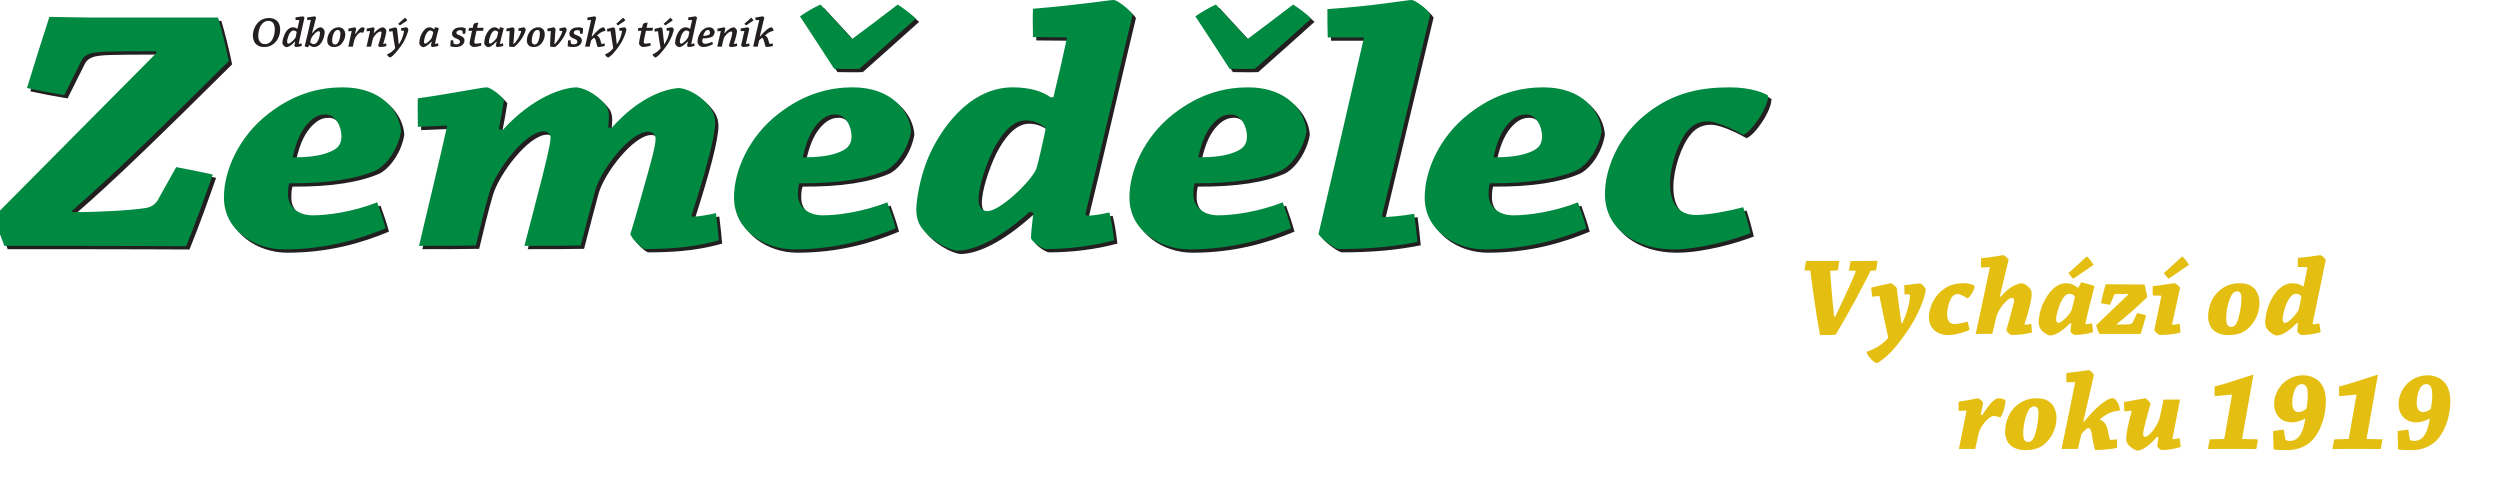 <svg xmlns="http://www.w3.org/2000/svg" xmlns:xlink="http://www.w3.org/1999/xlink" width="628" height="124" viewBox="0 0 628 124" fill="none"><rect x="444" y="56" width="183.982" height="67.161" fill="url(#pattern0)"></rect><path d="M469.932 68.01C468.827 70.072 467.524 72.7 466.249 75.045C464.721 77.787 462.851 81.235 461.096 84.087C460.218 84.144 458.66 84.171 457.187 84.171C456.621 81.205 456.082 77.785 455.686 74.847C455.347 72.7 455.035 70.242 454.78 68.122C454.78 68.065 454.723 68.01 454.668 67.98L453.281 67.923C453.394 67.105 453.536 66.313 453.678 65.55C454.725 65.55 456.311 65.55 457.5 65.55C459.029 65.55 460.841 65.522 462.031 65.522C461.918 66.313 461.804 67.132 461.634 67.923L459.709 68.036C459.822 69.73 460.021 71.936 460.106 72.981C460.275 74.93 460.473 77.106 460.729 79.509H461.013C462.06 77.389 462.656 76.061 463.279 74.733C463.987 73.207 465.6 69.76 466.166 68.207C466.196 68.094 466.166 68.036 466.082 68.036L464.439 67.98C464.581 67.16 464.723 66.341 464.865 65.578C466.083 65.578 467.697 65.548 469.056 65.548C470.018 65.548 470.925 65.52 471.661 65.52C471.549 66.312 471.407 67.13 471.235 67.922L469.932 68.01Z" fill="#E4BF11"></path><path d="M470.302 74.538C470.19 73.747 470.105 73.011 470.048 72.249C472.087 71.797 474.72 71.147 474.918 71.147C475.144 71.147 476.022 71.712 476.446 72.305C476.73 74.763 477.324 79.114 477.636 81.206H477.835C478.288 80.189 478.57 79.567 478.939 78.465C479.393 77.109 479.789 75.412 479.789 74.226C479.789 74.113 479.732 73.972 479.59 73.942L478.43 73.972C478.402 73.208 478.373 72.417 478.345 71.654C479.819 71.484 481.771 71.201 482.339 71.201C482.678 71.201 483.728 72.331 483.728 72.642C483.728 74.478 481.915 78.546 480.811 80.469C479.621 82.616 477.243 86.007 475.233 88.183C473.817 89.708 471.862 91.206 471.466 91.206C470.9 91.206 469.03 89.511 468.89 88.38C469.795 88.069 470.758 87.646 471.635 87.136C472.57 86.599 473.872 85.499 474.326 84.82C473.675 81.966 472.74 77.501 472.117 74.336L470.302 74.538Z" fill="#E4BF11"></path><path d="M487.55 73.18C489.419 71.541 491.287 71.145 493.327 71.145C494.828 71.145 495.847 71.626 496.017 71.824C496.017 72.785 494.857 74.706 494.261 74.96C494.007 74.79 492.534 73.858 491.741 73.858C491.202 73.858 490.721 74.084 490.352 74.592C489.644 75.582 489.106 77.53 489.106 78.915C489.106 80.555 489.786 81.401 490.976 81.401C491.769 81.401 493.242 81.09 494.26 80.779C494.457 81.458 494.627 82.163 494.769 82.869C493.579 83.434 491.258 84.168 489.331 84.168C486.698 84.168 484.546 82.529 484.546 79.705C484.548 77.73 485.455 75.044 487.55 73.18Z" fill="#E4BF11"></path><path d="M497.632 67.219C497.603 66.428 497.603 65.664 497.632 64.903C500.378 64.619 503.041 64.082 503.267 64.082C503.465 64.082 504.315 64.788 504.569 65.27C504.258 66.485 502.899 72.08 502.36 74.453L502.558 74.538C504.824 71.911 506.834 71.175 507.938 71.147C508.674 71.289 509.693 71.993 510.118 72.785C510.317 73.123 510.372 73.464 510.372 73.887C510.372 74.904 509.751 77.843 508.589 81.346C508.532 81.458 508.56 81.572 508.701 81.572C509.013 81.572 509.579 81.46 510.258 81.346C510.343 82.052 510.4 82.786 510.429 83.52C509.268 83.888 507.145 84.142 505.191 84.142C504.993 84.142 504.143 83.463 504.001 82.899C504.427 81.458 505.106 79.028 505.303 78.207C505.473 77.587 505.954 75.834 505.954 75.381C505.954 75.099 505.727 74.844 505.445 74.844C504.114 74.844 501.934 77.811 501.508 79.534C501.254 80.579 500.743 82.755 500.461 83.856C499.073 83.885 497.714 83.885 496.298 83.885C496.891 81.258 499.13 70.605 499.866 67.102L497.632 67.219Z" fill="#E4BF11"></path><path d="M520.033 81.176C517.712 83.549 516.041 84.256 514.937 84.283C514.257 84.171 512.898 83.351 512.446 82.335C512.219 81.91 512.106 81.431 512.106 80.865C512.106 80.101 512.361 78.519 512.844 77.163C513.607 74.988 515.816 71.145 518.932 71.145C520.094 71.145 521.057 71.511 521.934 72.275H522.076L522.814 70.889C523.946 71.172 525.08 71.511 526.155 71.85C525.419 74.534 524.342 78.942 523.861 81.286C523.833 81.399 523.918 81.456 524.031 81.456C524.2 81.456 524.794 81.371 525.504 81.202C525.617 81.936 525.731 82.672 525.788 83.433C524.486 83.857 522.674 84.14 521.143 84.14C521.001 84.14 520.293 83.687 520.096 83.292C520.124 82.869 520.208 82.048 520.323 81.286L520.033 81.176ZM517.513 76.287C516.89 77.757 516.493 79.34 516.493 80.188C516.493 80.696 516.72 81.121 517.087 81.121C517.909 81.121 520.089 78.859 520.43 77.787C520.572 77.306 520.968 75.667 521.223 74.51C520.996 74.114 520.43 73.803 519.779 73.803C518.759 73.802 517.966 75.215 517.513 76.287ZM525.923 66.512C524.225 67.669 522.355 68.941 520.799 70.015C520.345 69.562 519.949 69.112 519.58 68.63C521.053 67.274 522.667 65.804 524.225 64.391C524.876 65.042 525.442 65.776 525.923 66.512Z" fill="#E4BF11"></path><path d="M534.591 73.83C534.11 73.83 532.27 73.83 531.731 73.83C531.25 73.83 531.08 74.027 530.995 74.282L530.031 76.571C529.238 76.459 528.445 76.317 527.737 76.146C528.104 74.564 528.503 72.954 528.927 71.399C529.266 71.372 530.4 71.427 532.155 71.427C534.195 71.456 536.431 71.456 538.697 71.456C538.952 72.417 539.236 73.603 539.405 74.621C538.131 75.949 533.232 80.301 531.729 81.373L531.759 81.544C532.439 81.515 533.487 81.515 534.676 81.487C535.214 81.46 535.555 81.318 535.753 80.95L536.857 78.634C537.565 78.803 538.414 79 539.094 79.199C538.697 80.753 538.216 82.363 537.735 83.888C537.084 83.888 534.593 83.888 532.695 83.888H529.325C528.899 83.888 527.852 83.888 527.343 83.888C527.059 83.21 526.747 82.418 526.55 81.712C529.325 79.057 531.137 77.276 534.621 73.999L534.591 73.83Z" fill="#E4BF11"></path><path d="M540.766 74.225C540.737 73.434 540.737 72.67 540.766 71.908C542.918 71.654 545.806 71.147 546.287 71.147C546.514 71.147 547.364 71.881 547.646 72.304C547.137 74.677 545.863 80.329 545.636 81.373C545.607 81.485 545.607 81.599 545.721 81.599C546.005 81.599 546.74 81.487 547.533 81.317C547.618 82.052 547.675 82.787 547.732 83.52C546.458 83.888 544.928 84.142 542.465 84.142C542.238 84.142 541.332 83.351 541.163 82.87C541.727 80.101 542.522 76.429 542.946 74.28L540.766 74.225ZM549.884 66.512C548.188 67.669 546.316 68.941 544.76 70.015C544.306 69.562 543.91 69.112 543.541 68.63C545.016 67.274 546.628 65.804 548.214 64.391C548.837 65.042 549.405 65.776 549.884 66.512Z" fill="#E4BF11"></path><path d="M564.299 82.873C563.167 83.721 561.779 84.172 559.684 84.172C557.363 84.172 556.144 83.182 555.55 82.448C555.209 82.023 554.671 80.866 554.671 79.707C554.671 76.654 555.917 74.338 557.531 72.982C558.89 71.824 560.448 71.145 562.657 71.145C564.781 71.145 565.913 71.907 566.676 72.925C566.988 73.377 567.582 74.536 567.582 76.089C567.585 79.059 566.057 81.487 564.299 82.873ZM561.751 81.29C562.29 80.415 563.053 77.364 563.053 74.792C563.053 74.426 562.998 73.944 562.826 73.662C562.684 73.408 562.402 73.182 562.033 73.182C561.58 73.182 561.213 73.324 560.787 73.802C560.051 74.706 559.231 77.476 559.231 79.877C559.231 80.47 559.286 81.035 559.428 81.46C559.54 81.743 559.909 82.139 560.448 82.139C560.901 82.137 561.412 81.912 561.751 81.29Z" fill="#E4BF11"></path><path d="M576.988 81.149C574.863 83.326 573.136 84.258 571.891 84.286C571.211 84.201 569.937 83.41 569.343 82.393C569.088 81.969 569.002 81.432 569.002 80.981C569.002 80.133 569.286 78.325 569.824 76.855C570.617 74.68 572.656 71.147 575.798 71.147C577.017 71.147 577.924 71.486 578.461 71.939H578.658C578.97 70.525 579.396 68.377 579.622 67.107L577.214 67.079C577.214 66.288 577.185 65.552 577.214 64.79C580.981 64.423 582.538 64.084 582.907 64.084C583.133 64.084 583.952 64.763 584.238 65.272C583.898 66.825 581.435 78.976 580.924 81.265C580.897 81.406 580.981 81.463 581.096 81.463C581.293 81.463 581.831 81.406 582.595 81.21C582.766 81.944 582.849 82.68 582.936 83.441C581.378 83.921 579.707 84.148 578.122 84.148C577.924 84.148 577.273 83.695 577.074 83.3C577.074 82.904 577.159 82.085 577.246 81.237L576.988 81.149ZM577.441 77.731C577.583 77.223 577.922 75.583 578.122 74.424C577.753 74.029 577.244 73.802 576.705 73.802C575.715 73.802 574.922 75.046 574.384 76.26C573.875 77.477 573.394 79.199 573.394 80.159C573.394 80.696 573.591 81.12 574.015 81.12C574.865 81.121 576.988 78.832 577.441 77.731Z" fill="#E4BF11"></path><path d="M492.011 103.212C491.983 102.449 491.983 101.66 491.983 100.894C494.787 100.528 496.6 100.048 496.882 100.048C497.081 100.048 497.959 100.727 498.156 101.15C498.099 101.66 497.845 102.902 497.561 104.202L497.9 104.287C499.825 101.376 501.016 100.05 502.036 100.05C502.856 100.05 503.564 100.361 503.791 100.557C503.791 101.97 502.971 104.458 502.46 104.852C502.233 104.767 501.186 104.484 500.817 104.484C499.628 104.484 497.561 106.914 497.079 108.752C496.853 109.77 496.456 111.578 496.174 112.763C494.815 112.793 493.456 112.793 492.068 112.793C492.521 110.504 493.512 105.702 493.993 103.128L492.011 103.212Z" fill="#E4BF11"></path><path d="M513.307 111.773C512.175 112.62 510.787 113.072 508.692 113.072C506.371 113.072 505.152 112.084 504.558 111.35C504.219 110.927 503.68 109.768 503.68 108.609C503.68 105.557 504.927 103.242 506.54 101.884C507.899 100.725 509.457 100.048 511.666 100.048C513.79 100.048 514.923 100.81 515.686 101.827C515.998 102.28 516.592 103.439 516.592 104.992C516.592 107.959 515.065 110.388 513.307 111.773ZM510.759 110.191C511.298 109.315 512.061 106.265 512.061 103.693C512.061 103.325 512.006 102.845 511.834 102.563C511.692 102.309 511.41 102.083 511.041 102.083C510.588 102.083 510.221 102.223 509.795 102.703C509.059 103.606 508.239 106.377 508.239 108.778C508.239 109.372 508.296 109.937 508.436 110.36C508.548 110.644 508.917 111.039 509.456 111.039C509.909 111.038 510.42 110.813 510.759 110.191Z" fill="#E4BF11"></path><path d="M523.532 105.925C526.309 102.506 529.054 100.019 530.81 100.019C531.348 100.019 532.48 101.544 532.537 103.126C530.441 103.325 529.167 103.947 527.553 105.275V105.472C528.573 105.783 529.167 106.631 529.536 108.298C529.735 109.174 529.82 109.908 529.961 110.304C530.019 110.445 530.131 110.501 530.245 110.501C530.557 110.501 531.151 110.445 531.746 110.331C531.802 111.01 531.831 111.772 531.802 112.478C530.896 112.76 528.319 113.043 526.336 113.043C526.082 112.591 525.798 111.262 525.601 109.849C525.374 108.212 525.092 107.533 524.638 107.533C524.411 107.533 524.271 107.617 524.044 107.814C523.705 108.096 523.222 108.576 522.853 109.029C522.514 110.33 522.232 111.656 522.005 112.758C520.589 112.788 519.258 112.788 517.842 112.788C518.408 110.16 520.617 99.507 521.297 96.004H519.086C519.059 95.211 519.059 94.45 519.086 93.686C521.607 93.46 524.382 92.98 524.694 92.98C525.005 92.98 525.741 93.686 525.995 94.168C525.514 96.287 524.297 101.767 523.333 105.864L523.532 105.925Z" fill="#E4BF11"></path><path d="M533.645 103.326C533.618 102.535 533.56 101.772 533.533 101.008C535.12 100.756 538.544 100.048 538.828 100.048C539.111 100.048 540.018 100.839 540.215 101.404C539.761 102.986 539.394 104.285 539.197 105.076C538.97 105.98 538.347 108.298 538.347 109.089C538.347 109.4 538.518 109.739 538.856 109.739C539.988 109.739 542.114 106.574 542.481 105.049C542.736 104.03 543.219 101.63 543.473 100.386C544.861 100.357 546.248 100.357 547.635 100.357C547.323 101.969 546.134 108.015 545.737 110.107C545.708 110.248 545.793 110.333 545.878 110.333C546.246 110.333 546.842 110.191 547.493 110.079C547.635 110.785 547.72 111.52 547.806 112.255C546.473 112.763 544.436 113.047 542.935 113.047C542.737 113.047 542.114 112.537 541.917 112.169C541.944 111.691 542.057 110.701 542.199 109.797L541.887 109.711C539.651 112.226 538.065 113.129 536.903 113.188C536.11 113.017 535.063 112.34 534.495 111.549C534.213 111.153 534.099 110.673 534.099 110.193C534.099 108.979 534.694 106.04 535.487 103.185L533.645 103.326Z" fill="#E4BF11"></path><path d="M558.652 110.276C558.708 110.276 558.765 110.191 558.765 110.106C559.386 106.545 560.179 102.053 560.69 99.115C559.331 99.227 558.027 99.369 556.327 99.511C556.298 98.721 556.272 97.844 556.327 97.082C559.358 96.375 565.672 94.144 565.956 94.144C566.013 94.144 566.041 94.173 566.041 94.285C565.277 98.721 564.088 105.304 563.21 110.277L567.202 110.362C567.09 111.183 566.948 112.001 566.778 112.793C564.654 112.793 562.333 112.763 560.406 112.763C558.68 112.763 556.781 112.793 554.629 112.793C554.771 112.031 554.913 111.181 555.082 110.362L558.652 110.276Z" fill="#E4BF11"></path><path d="M578.985 105.161C578.334 105.529 577.117 106.093 575.701 106.093C574.286 106.093 573.125 105.556 572.389 104.708C571.624 103.862 571.257 102.789 571.257 101.317C571.257 99.312 572.474 96.995 574.087 95.781C575.476 94.762 577.006 94.283 578.562 94.283C580.261 94.283 581.621 94.933 582.497 95.753C583.688 96.855 584.254 98.605 584.254 100.697C584.254 105.586 582.243 109.4 580.46 110.954C578.619 112.537 576.637 113.074 574.371 113.074C573.209 113.074 572.164 113.046 571.115 112.877C571.058 111.352 571.058 109.825 571.002 108.301C571.88 108.13 572.815 107.99 573.692 107.905L574.061 110.279C574.089 110.421 574.174 110.533 574.259 110.562C574.485 110.704 574.854 110.759 575.306 110.759C576.099 110.759 577.032 110.336 577.6 109.545C578.533 108.329 578.844 106.634 579.099 105.164H578.985V105.161ZM579.383 102.618C579.836 100.244 579.75 98.239 579.552 97.56C579.326 96.911 578.902 96.486 578.193 96.486C577.685 96.486 577.231 96.712 576.835 97.247C576.154 98.18 575.815 99.875 575.815 101.006C575.815 101.797 575.872 102.392 576.184 102.842C576.468 103.323 576.921 103.521 577.401 103.521C577.967 103.523 578.843 103.242 579.383 102.618Z" fill="#E4BF11"></path><path d="M589.919 110.276C589.974 110.276 590.031 110.191 590.031 110.106C590.653 106.545 591.446 102.053 591.956 99.115C590.597 99.227 589.294 99.369 587.594 99.511C587.564 98.721 587.538 97.844 587.594 97.082C590.625 96.375 596.939 94.144 597.223 94.144C597.28 94.144 597.307 94.173 597.307 94.285C596.544 98.721 595.355 105.304 594.477 110.277L598.469 110.362C598.356 111.183 598.215 112.001 598.045 112.793C595.921 112.793 593.599 112.763 591.672 112.763C589.946 112.763 588.047 112.793 585.896 112.793C586.037 112.031 586.179 111.181 586.349 110.362L589.919 110.276Z" fill="#E4BF11"></path><path d="M610.251 105.161C609.601 105.529 608.384 106.093 606.967 106.093C605.553 106.093 604.391 105.556 603.656 104.708C602.891 103.862 602.524 102.789 602.524 101.317C602.524 99.312 603.741 96.995 605.354 95.781C606.742 94.762 608.273 94.283 609.829 94.283C611.527 94.283 612.888 94.933 613.764 95.753C614.955 96.855 615.521 98.605 615.521 100.697C615.521 105.586 613.51 109.4 611.726 110.954C609.886 112.537 607.904 113.074 605.638 113.074C604.476 113.074 603.431 113.046 602.382 112.877C602.324 111.352 602.324 109.825 602.269 108.301C603.147 108.13 604.082 107.99 604.959 107.905L605.328 110.279C605.356 110.421 605.441 110.533 605.525 110.562C605.752 110.704 606.121 110.759 606.573 110.759C607.366 110.759 608.299 110.336 608.867 109.545C609.8 108.329 610.111 106.634 610.366 105.164H610.251V105.161ZM610.65 102.618C611.103 100.244 611.017 98.239 610.819 97.56C610.593 96.911 610.168 96.486 609.46 96.486C608.951 96.486 608.498 96.712 608.101 97.247C607.421 98.18 607.082 99.875 607.082 101.006C607.082 101.797 607.139 102.392 607.45 102.842C607.734 103.323 608.188 103.521 608.667 103.521C609.232 103.523 610.11 103.242 610.65 102.618Z" fill="#E4BF11"></path><path fill-rule="evenodd" clip-rule="evenodd" d="M40.015 13.711C27.519 13.711 25.19 13.796 23.453 14.304C22.437 14.685 21.759 15.109 21.25 16.168L16.972 24.724C13.88 24.216 10.534 23.58 7.611 22.945C9.433 16.972 11.339 10.957 13.245 5.07C14.558 5.07 20.742 5.239 23.368 5.239H55.603C56.619 8.67 57.594 12.652 58.313 16.168C39.719 34.593 28.621 45.395 18.921 53.781L19.006 54.12C26.376 54.12 33.873 53.654 37.601 53.061C39.422 52.722 40.312 51.536 40.735 50.605L45.098 42.811C48.105 43.361 51.452 44.039 54.29 44.674C52.172 50.689 50.011 56.746 47.597 62.677C45.267 62.677 33.873 62.592 16.295 62.592C10.915 62.592 4.561 62.592 1.935 62.592C1.579 61.676 1.204 60.686 0.834 59.681V53.728C17.329 37.112 28.057 26.301 40.142 14.134L40.015 13.711ZM57.085 50.393C57.085 43.785 60.728 35.229 68.225 29.425C74.876 24.216 81.356 22.775 86.905 22.775C96.732 22.775 101.265 28.79 101.562 33.831C100.968 37.77 98.427 41.837 95.504 43.531C90.633 45.733 83.263 46.962 73.478 46.877C73.181 47.851 73.181 48.995 73.181 49.715C73.181 52.722 75.596 54.925 79.451 54.925C82.966 54.925 89.32 54.12 95.589 51.663C96.394 53.866 97.114 55.984 97.707 58.187C90.845 61.067 82.458 63.481 72.165 63.481C64.794 63.481 57.085 58.695 57.085 50.477V50.393ZM82.585 29.595C81.145 29.595 79.959 30.018 78.434 31.543C76.825 33.195 75.384 35.652 74.367 40.354C77.798 40.354 81.356 40.1 84.068 38.829C85.719 38.066 86.609 37.092 86.609 35.059C86.609 32.602 85.084 29.595 82.669 29.595H82.585ZM105.797 32.687C105.797 30.273 105.712 27.901 105.797 25.529C113.591 24.47 121.893 22.775 123.079 22.775C123.884 22.775 126.213 24.3 127.442 25.952C127.145 27.901 126.637 30.739 126.129 33.28L127.145 33.45C134.685 25.19 142.183 22.86 145.614 22.775C148.451 23.072 151.587 25.275 153.111 27.477C153.619 28.155 153.789 29.299 153.789 29.934C153.789 30.569 153.704 31.798 153.619 32.857L154.424 33.026C161.582 24.893 168.444 23.072 171.494 22.945C174.12 23.241 177.764 25.359 179.67 28.536C180.178 29.425 180.474 30.485 180.474 31.628C180.474 35.144 178.144 43.785 174.629 54.713C174.417 55.01 174.629 55.264 174.925 55.264C175.942 55.264 178.271 54.925 180.686 54.374C180.983 56.662 181.194 58.864 181.406 61.194C176.747 62.507 171.494 63.397 162.895 63.397C162.303 63.397 159.973 61.448 159.168 59.669C160.693 54.84 162.6 47.682 163.404 44.929C163.913 43.065 165.522 37.685 165.522 35.652C165.522 34.72 164.802 33.916 163.616 33.916C159.253 33.916 151.882 43.277 150.358 48.656C149.172 53.146 147.859 58.017 146.715 62.507C141.971 62.592 137.227 62.592 132.567 62.592C133.88 57.636 136.126 48.825 136.93 45.733C137.523 43.361 139.133 37.177 139.133 35.398C139.133 34.593 138.456 33.831 137.439 33.831C132.78 33.831 125.324 43.785 123.8 49.08C122.698 52.807 121.258 58.695 120.369 62.507C115.624 62.592 110.88 62.592 106.093 62.592C107.83 55.179 111.473 40.1 113.167 32.391L105.797 32.687ZM185.219 50.393C185.219 43.785 188.861 35.229 196.358 29.425C203.009 24.216 209.489 22.775 215.038 22.775C224.823 22.775 229.398 28.79 229.695 33.831C229.059 37.77 226.56 41.837 223.637 43.531C218.766 45.733 211.396 46.962 201.611 46.877C201.272 47.851 201.272 48.995 201.272 49.715C201.272 52.722 203.729 54.925 207.541 54.925C211.099 54.925 217.453 54.12 223.722 51.663C224.527 53.866 225.247 55.984 225.84 58.187C218.978 61.067 210.591 63.481 200.298 63.481C192.886 63.481 185.219 58.695 185.219 50.477V50.393ZM226.348 1.977C227.873 2.952 229.695 4.35 230.881 5.493C226.941 9.009 220.884 14.473 216.733 18.116C214.827 18.201 212.285 18.116 210.379 18.116C207.668 13.965 204.618 9.178 201.781 4.943C203.305 3.884 205.212 2.74 206.948 1.977C209.489 4.688 212.116 7.611 214.911 10.619C218.893 7.696 223.002 4.519 226.348 1.977ZM210.675 29.595C209.278 29.595 208.049 30.018 206.525 31.543C204.915 33.195 203.517 35.652 202.5 40.354C205.931 40.354 209.489 40.1 212.201 38.829C213.81 38.066 214.742 37.092 214.742 35.059C214.742 32.602 213.217 29.595 210.802 29.595H210.675ZM259.472 54.036C251.933 60.813 245.748 63.736 241.301 63.82C238.886 63.566 234.312 61.067 232.194 57.805C231.304 56.577 231.008 54.925 231.008 53.485C231.008 50.859 232.024 45.183 233.931 40.608C236.768 33.831 244.011 22.775 255.237 22.775C259.599 22.775 262.818 23.834 264.724 25.275H265.445C266.546 20.827 268.071 14.134 268.876 10.237L260.319 10.153C260.319 7.696 260.192 5.408 260.319 3.036C273.747 1.893 279.296 0.834 280.608 0.834C281.414 0.834 284.337 2.952 285.353 4.519C284.124 9.39 275.357 47.216 273.535 54.374C273.45 54.84 273.747 55.01 274.128 55.01C274.848 55.01 276.754 54.84 279.507 54.205C280.101 56.492 280.397 58.78 280.693 61.194C275.144 62.677 269.172 63.397 263.539 63.397C262.818 63.397 260.488 61.957 259.811 60.728C259.811 59.5 260.108 56.958 260.404 54.29L259.472 54.036ZM248.883 53.866C251.933 53.866 259.472 46.792 261.124 43.361C261.632 41.752 262.818 36.626 263.539 33.026C262.226 31.798 260.404 31.077 258.498 31.077C254.94 31.077 252.102 34.974 250.196 38.744C248.375 42.556 246.638 47.936 246.638 50.944C246.638 52.595 247.357 53.866 248.798 53.866H248.883ZM284.548 50.393C284.548 43.785 288.191 35.229 295.646 29.425C302.339 24.216 308.82 22.775 314.368 22.775C324.153 22.775 328.685 28.79 329.024 33.831C328.388 37.77 325.89 41.837 322.924 43.531C318.096 45.733 310.725 46.962 300.899 46.877C300.602 47.851 300.602 48.995 300.602 49.715C300.602 52.722 303.058 54.925 306.871 54.925C310.429 54.925 316.783 54.12 323.051 51.663C323.856 53.866 324.577 55.984 325.169 58.187C318.307 61.067 309.921 63.481 299.585 63.481C292.215 63.481 284.548 58.695 284.548 50.477V50.393ZM325.678 1.977C327.202 2.952 329.024 4.35 330.21 5.493C326.27 9.009 320.214 14.473 316.062 18.116C314.157 18.201 311.615 18.116 309.708 18.116C306.998 13.965 303.948 9.178 301.11 4.943C302.635 3.884 304.541 2.74 306.277 1.977C308.82 4.688 311.445 7.611 314.241 10.619C318.18 7.696 322.332 4.519 325.678 1.977ZM310.006 29.595C308.607 29.595 307.379 30.018 305.854 31.543C304.244 33.195 302.846 35.652 301.83 40.354C305.261 40.354 308.82 40.1 311.53 38.829C313.139 38.066 314.071 37.092 314.071 35.059C314.071 32.602 312.547 29.595 310.133 29.595H310.006ZM334.361 10.237C334.277 7.781 334.277 5.408 334.277 3.121C346.391 2.316 354.057 0.834 355.497 0.834C356.175 0.834 359.31 2.952 360.114 4.434C358.505 11.042 349.737 47.851 348.085 54.629C347.916 55.095 348.001 55.349 348.424 55.349C349.61 55.349 352.956 55.095 356.091 54.544C356.388 56.831 356.684 59.245 356.896 61.618C351.22 62.761 344.95 63.397 337.072 63.397C336.395 63.397 333.26 61.279 332.032 59.669C334.15 50.774 340.842 21.716 343.468 10.237H334.361ZM358.717 50.393C358.717 43.785 362.359 35.229 369.814 29.425C376.508 24.216 382.946 22.775 388.537 22.775C398.322 22.775 402.854 28.79 403.15 33.831C402.558 37.77 400.059 41.837 397.093 43.531C392.264 45.733 384.894 46.962 375.067 46.877C374.771 47.851 374.771 48.995 374.771 49.715C374.771 52.722 377.185 54.925 381.039 54.925C384.597 54.925 390.951 54.12 397.22 51.663C398.025 53.866 398.746 55.984 399.338 58.187C392.477 61.067 384.089 63.481 373.754 63.481C366.383 63.481 358.717 58.695 358.717 50.477V50.393ZM384.174 29.595C382.776 29.595 381.548 30.018 380.023 31.543C378.413 33.195 377.016 35.652 375.999 40.354C379.43 40.354 382.946 40.1 385.699 38.829C387.308 38.066 388.198 37.092 388.198 35.059C388.198 32.602 386.715 29.595 384.259 29.595H384.174ZM403.998 49.546C403.998 43.361 407.217 34.974 414.672 29.214C421.45 24.004 428.142 22.775 435.385 22.775C440.764 22.775 444.408 24.3 445 24.893C445 27.901 440.849 33.916 438.731 34.72C437.841 34.17 432.59 31.332 429.751 31.332C427.846 31.332 426.109 32.052 424.796 33.661C422.254 36.626 420.348 42.726 420.348 46.962C420.348 52.172 422.678 54.84 426.914 54.84C429.836 54.84 435.088 53.866 438.731 52.892C439.451 55.01 440.045 57.212 440.553 59.415C436.317 61.067 427.93 63.481 421.152 63.481C411.749 63.481 403.998 58.356 403.998 49.63V49.546Z" fill="#231F20"></path><path fill-rule="evenodd" clip-rule="evenodd" d="M39.181 12.877C26.686 12.877 24.356 12.962 22.619 13.47C21.603 13.851 20.925 14.275 20.417 15.334L16.138 23.89C13.046 23.382 9.7 22.746 6.777 22.111C8.599 16.139 10.505 10.124 12.411 4.236C13.724 4.236 19.908 4.405 22.535 4.405H54.769C55.786 7.836 56.76 11.818 57.48 15.334C38.885 33.76 27.787 44.561 18.087 52.948L18.172 53.286C25.542 53.286 33.039 52.821 36.767 52.227C38.588 51.889 39.478 50.703 39.901 49.771L44.264 41.977C47.272 42.528 50.618 43.205 53.456 43.841C51.338 49.855 49.178 55.913 46.763 61.843C44.434 61.843 33.039 61.758 15.461 61.758C10.081 61.758 3.728 61.758 1.101 61.758C0.745 60.843 0.37 59.852 0 58.847V52.894C16.495 36.278 27.224 25.467 39.308 13.3L39.181 12.877ZM56.252 49.559C56.252 42.951 59.894 34.395 67.392 28.592C74.042 23.382 80.523 21.941 86.072 21.941C95.899 21.941 100.431 27.956 100.727 32.997C100.134 36.936 97.593 41.003 94.67 42.697C89.799 44.9 82.429 46.128 72.644 46.043C72.347 47.017 72.347 48.161 72.347 48.881C72.347 51.889 74.762 54.091 78.617 54.091C82.132 54.091 88.486 53.286 94.755 50.83C95.56 53.032 96.28 55.15 96.873 57.353C90.011 60.233 81.624 62.648 71.331 62.648C63.961 62.648 56.252 57.861 56.252 49.644V49.559ZM81.751 28.761C80.311 28.761 79.125 29.185 77.6 30.71C75.99 32.362 74.55 34.818 73.534 39.52C76.965 39.52 80.523 39.266 83.234 37.995C84.885 37.233 85.775 36.258 85.775 34.225C85.775 31.769 84.25 28.761 81.836 28.761H81.751ZM104.963 31.853C104.963 29.439 104.879 27.067 104.963 24.695C112.757 23.636 121.059 21.941 122.245 21.941C123.05 21.941 125.38 23.466 126.608 25.118C126.312 27.067 125.803 29.905 125.295 32.446L126.312 32.616C133.851 24.356 141.349 22.026 144.78 21.941C147.618 22.238 150.752 24.441 152.277 26.643C152.785 27.321 152.955 28.465 152.955 29.1C152.955 29.735 152.87 30.964 152.785 32.023L153.59 32.192C160.749 24.059 167.611 22.238 170.661 22.111C173.287 22.407 176.93 24.525 178.836 27.702C179.344 28.592 179.64 29.651 179.64 30.794C179.64 34.31 177.311 42.951 173.795 53.88C173.583 54.176 173.795 54.43 174.092 54.43C175.108 54.43 177.438 54.091 179.852 53.541C180.149 55.828 180.361 58.031 180.572 60.36C175.913 61.673 170.661 62.563 162.062 62.563C161.469 62.563 159.139 60.614 158.334 58.835C159.859 54.007 161.765 46.848 162.57 44.095C163.078 42.231 164.688 36.852 164.688 34.818C164.688 33.887 163.968 33.082 162.782 33.082C158.419 33.082 151.049 42.443 149.524 47.822C148.338 52.312 147.025 57.184 145.881 61.673C141.137 61.758 136.393 61.758 131.734 61.758C133.047 56.802 135.292 47.992 136.096 44.9C136.689 42.528 138.299 36.343 138.299 34.564C138.299 33.76 137.621 32.997 136.605 32.997C131.945 32.997 124.49 42.951 122.965 48.246C121.864 51.973 120.424 57.861 119.534 61.673C114.79 61.758 110.046 61.758 105.26 61.758C106.996 54.345 110.639 39.266 112.334 31.557L104.963 31.853ZM184.385 49.559C184.385 42.951 188.027 34.395 195.525 28.592C202.175 23.382 208.656 21.941 214.205 21.941C223.989 21.941 228.564 27.956 228.86 32.997C228.225 36.936 225.726 41.003 222.803 42.697C217.932 44.9 210.562 46.128 200.777 46.043C200.438 47.017 200.438 48.161 200.438 48.881C200.438 51.889 202.895 54.091 206.707 54.091C210.265 54.091 216.619 53.286 222.888 50.83C223.693 53.032 224.413 55.15 225.006 57.353C218.144 60.233 209.757 62.648 199.464 62.648C192.051 62.648 184.385 57.861 184.385 49.644V49.559ZM225.514 1.144C227.039 2.118 228.86 3.516 230.047 4.66C226.107 8.175 220.05 13.639 215.899 17.282C213.993 17.367 211.451 17.282 209.545 17.282C206.834 13.131 203.785 8.345 200.947 4.109C202.471 3.05 204.378 1.906 206.114 1.144C208.656 3.855 211.282 6.777 214.078 9.785C218.059 6.862 222.168 3.685 225.514 1.144V1.144ZM209.842 28.761C208.444 28.761 207.216 29.185 205.691 30.71C204.081 32.362 202.683 34.818 201.667 39.52C205.098 39.52 208.656 39.266 211.367 37.995C212.976 37.233 213.908 36.258 213.908 34.225C213.908 31.769 212.383 28.761 209.969 28.761H209.842ZM258.638 53.202C251.098 59.979 244.914 62.902 240.467 62.986C238.052 62.732 233.477 60.233 231.36 56.972C230.47 55.743 230.174 54.091 230.174 52.651C230.174 50.025 231.19 44.349 233.096 39.774C235.934 32.997 243.177 21.941 254.402 21.941C258.765 21.941 261.984 23 263.891 24.441H264.611C265.712 19.993 267.237 13.3 268.042 9.404L259.485 9.319C259.485 6.862 259.358 4.575 259.485 2.203C272.913 1.059 278.462 0 279.775 0C280.58 0 283.502 2.118 284.519 3.685C283.291 8.556 274.522 46.382 272.701 53.541C272.616 54.007 272.913 54.176 273.294 54.176C274.014 54.176 275.92 54.007 278.674 53.371C279.267 55.658 279.563 57.946 279.86 60.36C274.311 61.843 268.338 62.563 262.705 62.563C261.984 62.563 259.655 61.123 258.977 59.894C258.977 58.666 259.274 56.125 259.57 53.456L258.638 53.202ZM248.049 53.032C251.098 53.032 258.638 45.959 260.29 42.528C260.798 40.918 261.984 35.793 262.705 32.192C261.391 30.964 259.57 30.244 257.664 30.244C254.106 30.244 251.268 34.141 249.362 37.91C247.54 41.723 245.804 47.102 245.804 50.109C245.804 51.762 246.524 53.032 247.964 53.032H248.049ZM283.714 49.559C283.714 42.951 287.357 34.395 294.812 28.592C301.505 23.382 307.985 21.941 313.534 21.941C323.319 21.941 327.851 27.956 328.19 32.997C327.555 36.936 325.056 41.003 322.09 42.697C317.262 44.9 309.891 46.128 300.064 46.043C299.768 47.017 299.768 48.161 299.768 48.881C299.768 51.889 302.225 54.091 306.037 54.091C309.595 54.091 315.949 53.286 322.218 50.83C323.022 53.032 323.742 55.15 324.335 57.353C317.473 60.233 309.087 62.648 298.751 62.648C291.381 62.648 283.714 57.861 283.714 49.644V49.559ZM324.844 1.144C326.369 2.118 328.19 3.516 329.376 4.66C325.437 8.175 319.38 13.639 315.228 17.282C313.322 17.367 310.781 17.282 308.875 17.282C306.164 13.131 303.114 8.345 300.276 4.109C301.801 3.05 303.707 1.906 305.444 1.144C307.985 3.855 310.611 6.777 313.407 9.785C317.346 6.862 321.498 3.685 324.844 1.144ZM309.171 28.761C307.773 28.761 306.545 29.185 305.02 30.71C303.411 32.362 302.013 34.818 300.996 39.52C304.427 39.52 307.985 39.266 310.696 37.995C312.306 37.233 313.238 36.258 313.238 34.225C313.238 31.769 311.713 28.761 309.298 28.761H309.171ZM333.527 9.404C333.442 6.947 333.442 4.575 333.442 2.287C345.557 1.483 353.224 0 354.664 0C355.342 0 358.476 2.118 359.281 3.601C357.671 10.208 348.903 47.017 347.251 53.795C347.082 54.261 347.166 54.515 347.59 54.515C348.776 54.515 352.122 54.261 355.257 53.71C355.553 55.997 355.85 58.412 356.062 60.784C350.386 61.927 344.117 62.563 336.238 62.563C335.56 62.563 332.426 60.445 331.197 58.835C333.315 49.94 340.008 20.883 342.634 9.404H333.527ZM357.883 49.559C357.883 42.951 361.526 34.395 368.981 28.592C375.673 23.382 382.112 21.941 387.703 21.941C397.488 21.941 402.02 27.956 402.317 32.997C401.724 36.936 399.224 41.003 396.259 42.697C391.431 44.9 384.06 46.128 374.233 46.043C373.937 47.017 373.937 48.161 373.937 48.881C373.937 51.889 376.351 54.091 380.206 54.091C383.764 54.091 390.117 53.286 396.386 50.83C397.191 53.032 397.911 55.15 398.504 57.353C391.642 60.233 383.255 62.648 372.92 62.648C365.55 62.648 357.883 57.861 357.883 49.644V49.559ZM383.34 28.761C381.942 28.761 380.714 29.185 379.189 30.71C377.58 32.362 376.182 34.818 375.165 39.52C378.596 39.52 382.112 39.266 384.865 37.995C386.475 37.233 387.364 36.258 387.364 34.225C387.364 31.769 385.882 28.761 383.425 28.761H383.34ZM403.164 48.712C403.164 42.528 406.383 34.141 413.838 28.38C420.615 23.17 427.308 21.941 434.551 21.941C439.931 21.941 443.573 23.466 444.166 24.059C444.166 27.067 440.015 33.082 437.897 33.887C437.008 33.336 431.755 30.498 428.917 30.498C427.011 30.498 425.275 31.218 423.962 32.828C421.42 35.793 419.514 41.892 419.514 46.128C419.514 51.338 421.844 54.007 426.079 54.007C429.002 54.007 434.255 53.032 437.897 52.058C438.617 54.176 439.21 56.379 439.719 58.581C435.483 60.233 427.096 62.648 420.319 62.648C410.915 62.648 403.164 57.522 403.164 48.796V48.712" fill="#008940"></path><path fill-rule="evenodd" clip-rule="evenodd" d="M70.385 7.363C70.385 9.015 69.622 10.328 68.733 11.006C68.055 11.556 67.292 11.81 66.318 11.81C65.386 11.81 64.751 11.514 64.285 11.048C63.734 10.497 63.523 9.65 63.523 8.973C63.523 7.236 64.454 5.838 65.344 5.203C66.064 4.695 66.742 4.525 67.631 4.525C68.436 4.525 69.029 4.779 69.495 5.161C70.173 5.754 70.385 6.685 70.385 7.363V7.363ZM64.878 9.057C64.878 9.523 64.963 10.074 65.302 10.497C65.556 10.879 66.022 11.091 66.572 11.091C67.038 11.091 67.546 10.921 67.97 10.497C68.521 9.989 69.029 8.761 69.029 7.363C69.029 6.897 68.944 6.304 68.648 5.838C68.436 5.542 68.055 5.245 67.419 5.245C66.826 5.245 66.361 5.457 65.937 5.881C65.429 6.389 64.878 7.49 64.878 9.015V9.057" fill="#231F20"></path><path fill-rule="evenodd" clip-rule="evenodd" d="M74.069 10.456C73.222 11.43 72.417 11.854 71.951 11.854C71.697 11.811 71.231 11.557 71.062 11.176C70.977 11.049 70.935 10.879 70.935 10.71C70.935 10.329 71.104 9.609 71.316 9.058C71.655 8.126 72.417 6.855 73.561 6.855C74.027 6.855 74.408 7.025 74.662 7.236H74.705C74.874 6.559 75.086 5.669 75.213 5.034H74.239C74.239 4.822 74.239 4.61 74.239 4.356C75.34 4.229 75.975 4.102 76.103 4.102C76.145 4.102 76.399 4.271 76.484 4.441C76.357 5.034 75.171 10.201 75.043 10.964L75.086 11.049C75.171 11.049 75.382 11.006 75.721 10.879C75.764 11.091 75.806 11.303 75.848 11.514C75.298 11.726 74.789 11.811 74.281 11.811C74.239 11.811 74.027 11.642 73.942 11.514C73.985 11.345 74.027 10.964 74.154 10.498L74.069 10.456ZM72.46 10.964C72.968 10.964 74.112 9.778 74.281 9.312C74.323 9.1 74.451 8.38 74.535 8.041C74.323 7.787 74.027 7.66 73.73 7.66C73.18 7.66 72.756 8.295 72.502 8.888C72.29 9.397 72.121 10.074 72.121 10.498C72.121 10.795 72.29 10.964 72.46 10.964" fill="#231F20"></path><path fill-rule="evenodd" clip-rule="evenodd" d="M78.475 8.295C79.28 7.321 79.915 6.855 80.635 6.855C80.889 6.897 81.228 7.151 81.44 7.533C81.525 7.66 81.567 7.872 81.567 8.041C81.567 8.507 81.397 9.439 81.059 10.117C80.72 10.837 80.042 11.811 78.898 11.811C78.475 11.811 78.051 11.641 77.67 11.303L77.374 11.896C77.119 11.811 76.823 11.726 76.526 11.641C76.865 10.455 77.797 6.389 78.094 4.991L77.204 5.034C77.162 4.822 77.162 4.61 77.119 4.398C78.221 4.229 78.898 4.102 79.025 4.102C79.11 4.102 79.322 4.271 79.407 4.398C79.195 5.245 78.644 7.405 78.39 8.253L78.475 8.295ZM78.814 11.091C79.28 11.091 79.618 10.667 79.873 10.243C80.169 9.693 80.381 8.803 80.381 8.295C80.381 8.041 80.254 7.829 80.042 7.829C79.491 7.829 78.39 9.058 78.178 9.651C78.094 9.82 77.966 10.328 77.924 10.582C78.094 10.837 78.475 11.091 78.771 11.091H78.814" fill="#231F20"></path><path fill-rule="evenodd" clip-rule="evenodd" d="M86.734 8.634C86.734 9.65 86.226 10.624 85.548 11.26C85.125 11.599 84.617 11.81 83.854 11.81C83.134 11.81 82.753 11.514 82.541 11.26C82.372 11.091 82.202 10.667 82.202 10.243C82.202 9.1 82.668 8.126 83.346 7.533C83.854 7.067 84.405 6.855 85.082 6.855C85.718 6.855 86.057 7.109 86.311 7.405C86.523 7.617 86.734 8.083 86.734 8.591V8.634ZM84.108 11.175C84.405 11.175 84.701 11.048 84.871 10.752C85.21 10.328 85.506 9.311 85.506 8.422C85.506 8.126 85.464 7.956 85.337 7.787C85.252 7.617 85.125 7.533 84.871 7.533C84.574 7.533 84.32 7.66 84.066 7.956C83.769 8.337 83.43 9.269 83.43 10.159C83.43 10.497 83.473 10.709 83.6 10.879C83.685 11.048 83.854 11.175 84.108 11.175" fill="#231F20"></path><path fill-rule="evenodd" clip-rule="evenodd" d="M87.54 7.872C87.497 7.618 87.497 7.406 87.497 7.194C88.387 7.025 89.022 6.855 89.107 6.855C89.192 6.855 89.403 7.067 89.488 7.194C89.446 7.448 89.319 7.914 89.192 8.465L89.319 8.507C90.039 7.448 90.59 6.855 91.013 6.855C91.267 6.855 91.521 6.982 91.606 7.067C91.606 7.406 91.309 8.126 91.183 8.253C91.098 8.211 90.759 8.126 90.632 8.126C90.166 8.126 89.234 9.227 89.022 10.032C88.895 10.414 88.726 11.261 88.641 11.727C88.26 11.727 87.879 11.727 87.497 11.727C87.709 10.752 88.133 8.888 88.344 7.787L87.54 7.872" fill="#231F20"></path><path fill-rule="evenodd" clip-rule="evenodd" d="M92.114 7.871C92.114 7.617 92.114 7.405 92.114 7.194C92.877 7.067 93.639 6.855 93.724 6.855C93.808 6.855 94.063 7.024 94.105 7.194C94.063 7.448 93.978 7.829 93.893 8.253L93.978 8.295C94.825 7.278 95.672 6.897 96.18 6.855C96.477 6.897 96.773 7.151 96.985 7.49C97.028 7.575 97.028 7.744 97.028 7.871C97.028 8.295 96.731 9.566 96.265 11.006V11.048C96.392 11.048 96.689 11.006 96.985 10.879C97.028 11.091 97.07 11.345 97.07 11.556C96.604 11.726 96.053 11.81 95.376 11.81C95.291 11.81 95.079 11.599 94.995 11.429C95.164 10.836 95.503 9.777 95.63 9.354C95.672 9.057 95.842 8.507 95.842 8.21C95.842 8.041 95.757 7.914 95.545 7.914C94.952 7.914 93.851 9.057 93.681 9.735C93.554 10.159 93.3 11.26 93.215 11.726C92.834 11.726 92.453 11.726 92.072 11.726C92.326 10.709 92.707 8.888 92.961 7.787L92.114 7.871" fill="#231F20"></path><path fill-rule="evenodd" clip-rule="evenodd" d="M97.79 7.957C97.79 7.703 97.748 7.491 97.705 7.279C98.553 7.067 99.23 6.855 99.273 6.855C99.357 6.855 99.612 7.025 99.739 7.194C99.866 8.423 100.035 10.117 100.162 11.091H100.247C100.543 10.583 100.713 10.244 100.925 9.82C101.179 9.185 101.475 8.296 101.475 7.787C101.475 7.745 101.433 7.703 101.391 7.703L100.798 7.745C100.798 7.533 100.798 7.279 100.755 7.067C101.306 6.983 101.984 6.855 102.153 6.855C102.238 6.855 102.577 7.237 102.577 7.322C102.577 8.041 101.899 9.566 101.475 10.371C100.967 11.303 100.035 12.531 99.188 13.463C98.722 14.014 98.129 14.438 98.002 14.438C97.79 14.438 97.24 13.972 97.24 13.675C97.621 13.506 97.96 13.294 98.299 13.082C98.595 12.828 99.061 12.447 99.273 12.108C99.061 11.049 98.764 9.058 98.595 7.83L97.79 7.957ZM102.322 5.119C101.687 5.542 101.052 6.008 100.416 6.389C100.289 6.262 100.162 6.093 100.035 5.966C100.628 5.458 101.221 4.949 101.772 4.441C101.941 4.653 102.153 4.865 102.322 5.119" fill="#231F20"></path><path fill-rule="evenodd" clip-rule="evenodd" d="M108.337 10.498C107.321 11.599 106.643 11.854 106.262 11.854C106.05 11.811 105.584 11.557 105.415 11.176C105.33 11.049 105.33 10.879 105.33 10.71C105.33 10.329 105.457 9.693 105.626 9.142C105.965 8.253 106.77 6.855 107.871 6.855C108.295 6.855 108.718 7.067 109.015 7.364H109.057L109.311 6.813C109.608 6.898 109.947 6.982 110.243 7.067C109.947 8.084 109.481 9.905 109.269 10.964L109.311 11.049C109.396 11.049 109.65 10.964 109.989 10.837C110.074 11.091 110.116 11.303 110.116 11.514C109.65 11.684 109.015 11.811 108.591 11.811C108.549 11.811 108.295 11.642 108.253 11.514C108.253 11.345 108.337 10.922 108.464 10.498H108.337ZM108.041 7.66C107.532 7.66 107.151 8.338 106.897 8.846C106.643 9.439 106.516 10.074 106.516 10.54C106.516 10.795 106.601 10.964 106.812 10.964C107.236 10.964 108.38 9.863 108.507 9.354C108.591 9.185 108.761 8.465 108.846 8.084C108.634 7.829 108.38 7.66 108.041 7.66" fill="#231F20"></path><path fill-rule="evenodd" clip-rule="evenodd" d="M116.174 7.829C116.174 7.744 116.131 7.702 116.089 7.702C116.004 7.617 115.792 7.575 115.581 7.575C115.411 7.575 115.157 7.575 114.988 7.702C114.818 7.787 114.649 7.956 114.649 8.21C114.649 8.591 114.988 8.719 115.496 8.888C116.216 9.185 116.682 9.523 116.682 10.159C116.682 10.752 116.343 11.218 115.835 11.514C115.538 11.684 115.072 11.81 114.395 11.81C113.886 11.81 113.378 11.726 113.124 11.641C113.166 11.133 113.166 10.624 113.208 10.159C113.42 10.116 113.632 10.116 113.844 10.116L113.929 10.879L114.013 11.006C114.14 11.091 114.395 11.133 114.649 11.133C114.86 11.133 115.115 11.091 115.242 11.006C115.453 10.879 115.538 10.752 115.538 10.455C115.538 10.074 115.242 9.947 114.776 9.735C114.098 9.481 113.547 9.185 113.547 8.422C113.547 7.787 114.056 7.321 114.479 7.109C114.86 6.94 115.326 6.855 115.835 6.855C116.258 6.855 116.767 6.982 116.978 7.109C116.978 7.575 116.936 7.998 116.894 8.464C116.682 8.464 116.47 8.464 116.258 8.507L116.174 7.829" fill="#231F20"></path><path fill-rule="evenodd" clip-rule="evenodd" d="M119.139 10.582C119.139 10.836 119.308 10.963 119.604 10.963C119.986 10.963 120.409 10.879 120.833 10.794C120.875 11.006 120.875 11.26 120.875 11.472C120.197 11.684 119.477 11.81 119.011 11.81C118.63 11.81 118.164 11.514 117.995 11.091C117.995 11.006 117.953 10.879 117.953 10.836C117.953 10.54 118.207 9.396 118.291 9.1C118.334 8.761 118.503 7.998 118.588 7.744C118.334 7.744 117.995 7.744 117.656 7.744C117.698 7.532 117.783 7.278 117.825 7.024C118.08 7.024 118.418 6.982 118.673 6.982L118.757 6.94C118.842 6.601 118.884 6.262 119.011 5.965C119.435 5.754 119.901 5.669 120.113 5.669V5.711C120.07 6.008 119.943 6.643 119.859 6.982C120.409 6.982 120.96 6.982 121.468 6.982C121.426 7.236 121.384 7.49 121.341 7.744C120.833 7.744 120.24 7.744 119.689 7.744C119.647 8.041 119.52 8.549 119.435 8.93C119.35 9.396 119.139 10.286 119.139 10.582" fill="#231F20"></path><path fill-rule="evenodd" clip-rule="evenodd" d="M124.645 10.498C123.629 11.599 122.951 11.854 122.57 11.854C122.358 11.811 121.892 11.557 121.722 11.176C121.68 11.049 121.638 10.879 121.638 10.71C121.638 10.329 121.765 9.693 121.934 9.142C122.273 8.253 123.078 6.855 124.222 6.855C124.645 6.855 125.026 7.067 125.323 7.364H125.408L125.619 6.813C125.916 6.898 126.255 6.982 126.551 7.067C126.255 8.084 125.831 9.905 125.577 10.964L125.662 11.049C125.704 11.049 126.001 10.964 126.297 10.837C126.382 11.091 126.424 11.303 126.467 11.514C125.958 11.684 125.365 11.811 124.899 11.811C124.857 11.811 124.603 11.642 124.56 11.514C124.56 11.345 124.645 10.922 124.772 10.498H124.645ZM124.349 7.66C123.84 7.66 123.459 8.338 123.247 8.846C122.993 9.439 122.824 10.074 122.824 10.54C122.824 10.795 122.951 10.964 123.12 10.964C123.544 10.964 124.687 9.863 124.857 9.354C124.899 9.185 125.069 8.465 125.153 8.084C124.942 7.829 124.687 7.66 124.349 7.66" fill="#231F20"></path><path fill-rule="evenodd" clip-rule="evenodd" d="M127.229 7.871C127.229 7.617 127.229 7.405 127.187 7.194C127.695 7.067 128.754 6.855 128.796 6.855C128.881 6.855 129.177 7.067 129.262 7.278C129.177 8.253 129.008 10.413 128.966 11.006C128.966 11.091 129.008 11.091 129.05 11.048C129.304 10.836 129.601 10.497 129.94 9.989C130.363 9.354 130.914 8.253 130.914 7.787C130.914 7.744 130.872 7.744 130.829 7.744L130.279 7.787C130.236 7.575 130.236 7.321 130.236 7.109C130.745 7.024 131.549 6.855 131.634 6.855C131.719 6.855 132.058 7.236 132.058 7.321C132.058 8.126 131.168 9.608 130.66 10.243C129.855 11.303 129.177 11.81 129.093 11.81C128.838 11.81 128.288 11.768 127.907 11.726C127.864 10.752 127.991 8.591 128.034 7.787L127.229 7.871" fill="#231F20"></path><path fill-rule="evenodd" clip-rule="evenodd" d="M136.844 8.634C136.844 9.65 136.378 10.624 135.658 11.26C135.235 11.599 134.769 11.81 134.006 11.81C133.286 11.81 132.863 11.514 132.693 11.26C132.524 11.091 132.354 10.667 132.354 10.243C132.354 9.1 132.82 8.126 133.498 7.533C134.006 7.067 134.557 6.855 135.192 6.855C135.828 6.855 136.209 7.109 136.463 7.405C136.675 7.617 136.844 8.083 136.844 8.591V8.634ZM134.26 11.175C134.557 11.175 134.811 11.048 135.023 10.752C135.319 10.328 135.616 9.311 135.616 8.422C135.616 8.126 135.573 7.956 135.489 7.787C135.404 7.617 135.277 7.533 135.023 7.533C134.726 7.533 134.472 7.66 134.218 7.956C133.921 8.337 133.583 9.269 133.583 10.159C133.583 10.497 133.625 10.709 133.71 10.879C133.837 11.048 134.006 11.175 134.26 11.175" fill="#231F20"></path><path fill-rule="evenodd" clip-rule="evenodd" d="M137.564 7.871C137.522 7.617 137.522 7.405 137.479 7.194C138.03 7.067 139.047 6.855 139.089 6.855C139.174 6.855 139.47 7.067 139.555 7.278C139.513 8.253 139.301 10.413 139.259 11.006C139.259 11.091 139.343 11.091 139.386 11.048C139.597 10.836 139.894 10.497 140.233 9.989C140.656 9.354 141.249 8.253 141.249 7.787C141.249 7.744 141.207 7.744 141.122 7.744L140.572 7.787C140.572 7.575 140.529 7.321 140.529 7.109C141.038 7.024 141.842 6.855 141.927 6.855C142.012 6.855 142.351 7.236 142.351 7.321C142.351 8.126 141.461 9.608 140.953 10.243C140.19 11.303 139.47 11.81 139.386 11.81C139.131 11.81 138.623 11.768 138.2 11.726C138.157 10.752 138.284 8.591 138.369 7.787L137.564 7.871" fill="#231F20"></path><path fill-rule="evenodd" clip-rule="evenodd" d="M145.655 7.829C145.655 7.744 145.655 7.702 145.612 7.702C145.485 7.617 145.274 7.575 145.062 7.575C144.892 7.575 144.638 7.575 144.469 7.702C144.299 7.787 144.13 7.956 144.13 8.21C144.13 8.591 144.469 8.719 144.977 8.888C145.697 9.185 146.163 9.523 146.163 10.159C146.163 10.752 145.824 11.218 145.316 11.514C145.019 11.684 144.553 11.81 143.876 11.81C143.367 11.81 142.859 11.726 142.605 11.641C142.647 11.133 142.647 10.624 142.69 10.159C142.901 10.116 143.113 10.116 143.325 10.116L143.41 10.879L143.494 11.006C143.622 11.091 143.876 11.133 144.13 11.133C144.342 11.133 144.596 11.091 144.723 11.006C144.935 10.879 145.019 10.752 145.019 10.455C145.019 10.074 144.723 9.947 144.257 9.735C143.579 9.481 143.029 9.185 143.029 8.422C143.029 7.787 143.537 7.321 143.96 7.109C144.342 6.94 144.808 6.855 145.316 6.855C145.739 6.855 146.248 6.982 146.46 7.109C146.46 7.575 146.417 7.998 146.375 8.464C146.163 8.464 145.951 8.464 145.739 8.507L145.655 7.829" fill="#231F20"></path><path fill-rule="evenodd" clip-rule="evenodd" d="M148.704 9.185C149.89 7.744 150.949 6.855 151.585 6.855C151.754 6.855 152.093 7.321 152.093 7.744C151.246 7.871 150.695 8.253 149.975 8.888V8.93C150.399 9.1 150.653 9.566 150.822 10.116C150.907 10.497 150.992 10.752 151.077 10.963C151.119 11.006 151.161 11.048 151.204 11.048C151.331 11.048 151.585 10.963 151.881 10.879C151.881 11.133 151.924 11.345 151.924 11.556C151.542 11.684 150.78 11.81 150.145 11.81C150.018 11.556 149.848 11.091 149.763 10.582C149.594 9.862 149.425 9.523 149.213 9.523C149.128 9.523 149.086 9.566 149.001 9.65C148.832 9.777 148.662 9.989 148.493 10.159C148.366 10.624 148.239 11.26 148.111 11.726C147.73 11.726 147.349 11.726 146.968 11.726C147.222 10.709 148.196 6.389 148.493 5.033H147.561C147.561 4.822 147.561 4.61 147.561 4.398C148.408 4.271 149.297 4.102 149.382 4.102C149.467 4.102 149.679 4.271 149.763 4.44C149.594 5.203 149.043 7.49 148.62 9.185H148.704" fill="#231F20"></path><path fill-rule="evenodd" clip-rule="evenodd" d="M152.559 7.957C152.559 7.703 152.516 7.491 152.474 7.279C153.321 7.067 153.999 6.855 154.084 6.855C154.126 6.855 154.38 7.025 154.507 7.194C154.634 8.423 154.846 10.117 154.931 11.091H155.015C155.312 10.583 155.481 10.244 155.693 9.82C155.947 9.185 156.244 8.296 156.244 7.787C156.244 7.745 156.244 7.703 156.159 7.703L155.608 7.745C155.566 7.533 155.566 7.279 155.566 7.067C156.074 6.983 156.752 6.855 156.922 6.855C157.006 6.855 157.345 7.237 157.345 7.322C157.345 8.041 156.667 9.566 156.244 10.371C155.736 11.303 154.846 12.531 153.999 13.463C153.491 14.014 152.898 14.438 152.77 14.438C152.559 14.438 152.008 13.972 152.008 13.675C152.389 13.506 152.728 13.294 153.067 13.082C153.364 12.828 153.829 12.447 154.041 12.108C153.872 11.049 153.533 9.058 153.364 7.83L152.559 7.957ZM157.091 5.119C156.456 5.542 155.82 6.008 155.227 6.389C155.058 6.262 154.931 6.093 154.804 5.966C155.397 5.458 155.99 4.949 156.54 4.441C156.752 4.653 156.922 4.865 157.091 5.119" fill="#231F20"></path><path fill-rule="evenodd" clip-rule="evenodd" d="M161.708 10.582C161.708 10.836 161.878 10.963 162.174 10.963C162.556 10.963 162.979 10.879 163.403 10.794C163.403 11.006 163.445 11.26 163.445 11.472C162.767 11.684 162.005 11.81 161.539 11.81C161.2 11.81 160.692 11.514 160.565 11.091C160.522 11.006 160.522 10.879 160.522 10.836C160.522 10.54 160.776 9.396 160.819 9.1C160.904 8.761 161.073 7.998 161.115 7.744C160.904 7.744 160.565 7.744 160.226 7.744C160.268 7.532 160.311 7.278 160.353 7.024C160.649 7.024 160.946 6.982 161.242 6.982L161.285 6.94C161.369 6.601 161.454 6.262 161.539 5.965C161.963 5.754 162.471 5.669 162.64 5.669L162.683 5.711C162.64 6.008 162.513 6.643 162.428 6.982C162.937 6.982 163.487 6.982 164.038 6.982C163.996 7.236 163.953 7.49 163.869 7.744C163.36 7.744 162.81 7.744 162.259 7.744C162.217 8.041 162.09 8.549 162.005 8.93C161.878 9.396 161.708 10.286 161.708 10.582" fill="#231F20"></path><path fill-rule="evenodd" clip-rule="evenodd" d="M164.462 7.957C164.462 7.703 164.419 7.491 164.377 7.279C165.224 7.067 165.902 6.855 165.986 6.855C166.029 6.855 166.283 7.025 166.41 7.194C166.537 8.423 166.707 10.117 166.834 11.091H166.918C167.215 10.583 167.384 10.244 167.596 9.82C167.85 9.185 168.147 8.296 168.147 7.787C168.147 7.745 168.104 7.703 168.062 7.703L167.469 7.745C167.469 7.533 167.469 7.279 167.427 7.067C167.977 6.983 168.655 6.855 168.824 6.855C168.909 6.855 169.248 7.237 169.248 7.322C169.248 8.041 168.57 9.566 168.147 10.371C167.638 11.303 166.707 12.531 165.859 13.463C165.393 14.014 164.8 14.438 164.673 14.438C164.462 14.438 163.911 13.972 163.911 13.675C164.292 13.506 164.631 13.294 164.97 13.082C165.266 12.828 165.732 12.447 165.944 12.108C165.732 11.049 165.436 9.058 165.266 7.83L164.462 7.957ZM168.994 5.119C168.358 5.542 167.723 6.008 167.088 6.389C166.961 6.262 166.834 6.093 166.707 5.966C167.3 5.458 167.893 4.949 168.443 4.441C168.613 4.653 168.824 4.865 168.994 5.119Z" fill="#231F20"></path><path fill-rule="evenodd" clip-rule="evenodd" d="M172.721 10.456C171.832 11.43 171.069 11.854 170.561 11.854C170.349 11.811 169.883 11.557 169.671 11.176C169.629 11.049 169.587 10.879 169.587 10.71C169.587 10.329 169.714 9.609 169.926 9.058C170.264 8.126 171.027 6.855 172.213 6.855C172.679 6.855 173.06 7.025 173.272 7.236H173.357C173.526 6.559 173.695 5.669 173.865 5.034H172.891C172.891 4.822 172.891 4.61 172.891 4.356C173.992 4.229 174.627 4.102 174.712 4.102C174.797 4.102 175.009 4.271 175.093 4.441C174.966 5.034 173.822 10.201 173.653 10.964L173.695 11.049C173.78 11.049 174.034 11.006 174.373 10.879C174.415 11.091 174.458 11.303 174.5 11.514C173.907 11.726 173.399 11.811 172.933 11.811C172.848 11.811 172.636 11.642 172.594 11.514C172.594 11.345 172.679 10.964 172.806 10.498L172.721 10.456ZM171.112 10.964C171.62 10.964 172.721 9.778 172.891 9.312C172.933 9.1 173.102 8.38 173.187 8.041C172.975 7.787 172.679 7.66 172.382 7.66C171.832 7.66 171.408 8.295 171.154 8.888C170.942 9.397 170.773 10.074 170.773 10.498C170.773 10.795 170.9 10.964 171.112 10.964" fill="#231F20"></path><path fill-rule="evenodd" clip-rule="evenodd" d="M175.22 10.413C175.22 9.65 175.559 8.507 176.322 7.702C176.957 7.067 177.55 6.855 178.143 6.855C179.075 6.855 179.499 7.532 179.541 8.126C179.456 8.549 179.202 9.057 178.906 9.227C178.313 9.523 177.508 9.65 176.534 9.65C176.449 9.862 176.406 10.116 176.406 10.286C176.406 10.752 176.703 11.006 177.127 11.006C177.55 11.006 178.27 10.794 178.906 10.497C178.99 10.709 179.033 10.879 179.117 11.091C178.397 11.472 177.55 11.81 176.661 11.81C175.941 11.81 175.22 11.303 175.22 10.413V10.413ZM177.847 7.533C177.55 7.533 177.338 7.66 177.127 7.914C176.957 8.168 176.788 8.464 176.618 9.015C177.169 9.015 177.635 8.93 178.016 8.761C178.228 8.676 178.355 8.507 178.355 8.21C178.355 7.871 178.186 7.533 177.847 7.533" fill="#231F20"></path><path fill-rule="evenodd" clip-rule="evenodd" d="M180.219 7.871C180.219 7.617 180.219 7.405 180.219 7.194C180.981 7.067 181.744 6.855 181.828 6.855C181.913 6.855 182.167 7.024 182.21 7.194C182.167 7.448 182.083 7.829 181.956 8.253L182.083 8.295C182.93 7.278 183.777 6.897 184.285 6.855C184.582 6.897 184.878 7.151 185.048 7.49C185.132 7.575 185.132 7.744 185.132 7.871C185.132 8.295 184.836 9.566 184.328 11.006L184.37 11.048C184.497 11.048 184.794 11.006 185.09 10.879C185.132 11.091 185.175 11.345 185.175 11.556C184.709 11.726 184.158 11.81 183.48 11.81C183.396 11.81 183.184 11.599 183.099 11.429C183.269 10.836 183.608 9.777 183.735 9.354C183.777 9.057 183.946 8.507 183.946 8.21C183.946 8.041 183.862 7.914 183.65 7.914C183.057 7.914 181.956 9.057 181.786 9.735C181.659 10.159 181.405 11.26 181.32 11.726C180.939 11.726 180.558 11.726 180.177 11.726C180.388 10.709 180.812 8.888 181.066 7.787L180.219 7.871" fill="#231F20"></path><path fill-rule="evenodd" clip-rule="evenodd" d="M186.064 7.829C186.064 7.617 186.064 7.363 186.064 7.151C186.912 7.024 187.716 6.855 187.843 6.855C187.928 6.855 188.182 7.109 188.225 7.236C188.013 8.21 187.505 10.54 187.378 11.006L187.42 11.048C187.547 11.048 187.843 11.006 188.182 10.879C188.225 11.091 188.267 11.303 188.309 11.556C187.801 11.726 187.25 11.81 186.615 11.81C186.53 11.81 186.234 11.556 186.149 11.429C186.403 10.328 186.742 8.888 186.996 7.787L186.064 7.829ZM189.284 5.118C188.648 5.542 188.013 6.008 187.378 6.389C187.25 6.262 187.123 6.092 186.996 5.965C187.589 5.457 188.182 4.949 188.733 4.44C188.902 4.652 189.114 4.864 189.284 5.118Z" fill="#231F20"></path><path fill-rule="evenodd" clip-rule="evenodd" d="M190.893 9.185C192.121 7.744 193.18 6.855 193.816 6.855C193.985 6.855 194.282 7.321 194.324 7.744C193.477 7.871 192.884 8.253 192.206 8.888V8.93C192.63 9.1 192.884 9.566 193.011 10.116C193.138 10.497 193.18 10.752 193.265 10.963C193.307 11.006 193.35 11.048 193.435 11.048C193.562 11.048 193.816 10.963 194.07 10.879C194.112 11.133 194.155 11.345 194.155 11.556C193.731 11.684 192.969 11.81 192.376 11.81C192.249 11.556 192.079 11.091 191.994 10.582C191.783 9.862 191.655 9.523 191.444 9.523C191.359 9.523 191.274 9.566 191.232 9.65C191.062 9.777 190.851 9.989 190.681 10.159C190.597 10.624 190.427 11.26 190.342 11.726C189.961 11.726 189.58 11.726 189.199 11.726C189.411 10.709 190.385 6.389 190.724 5.033H189.792C189.749 4.822 189.749 4.61 189.749 4.398C190.597 4.271 191.528 4.102 191.613 4.102C191.698 4.102 191.91 4.271 191.994 4.44C191.825 5.203 191.274 7.49 190.851 9.185H190.893" fill="#231F20"></path><defs><pattern id="pattern0" patternContentUnits="objectBoundingBox" width="1" height="1"><use xlink:href="#image0_669:548" transform="scale(0.002 0.006)"></use></pattern><image id="image0_669:548" width="446" height="167"></image></defs></svg>